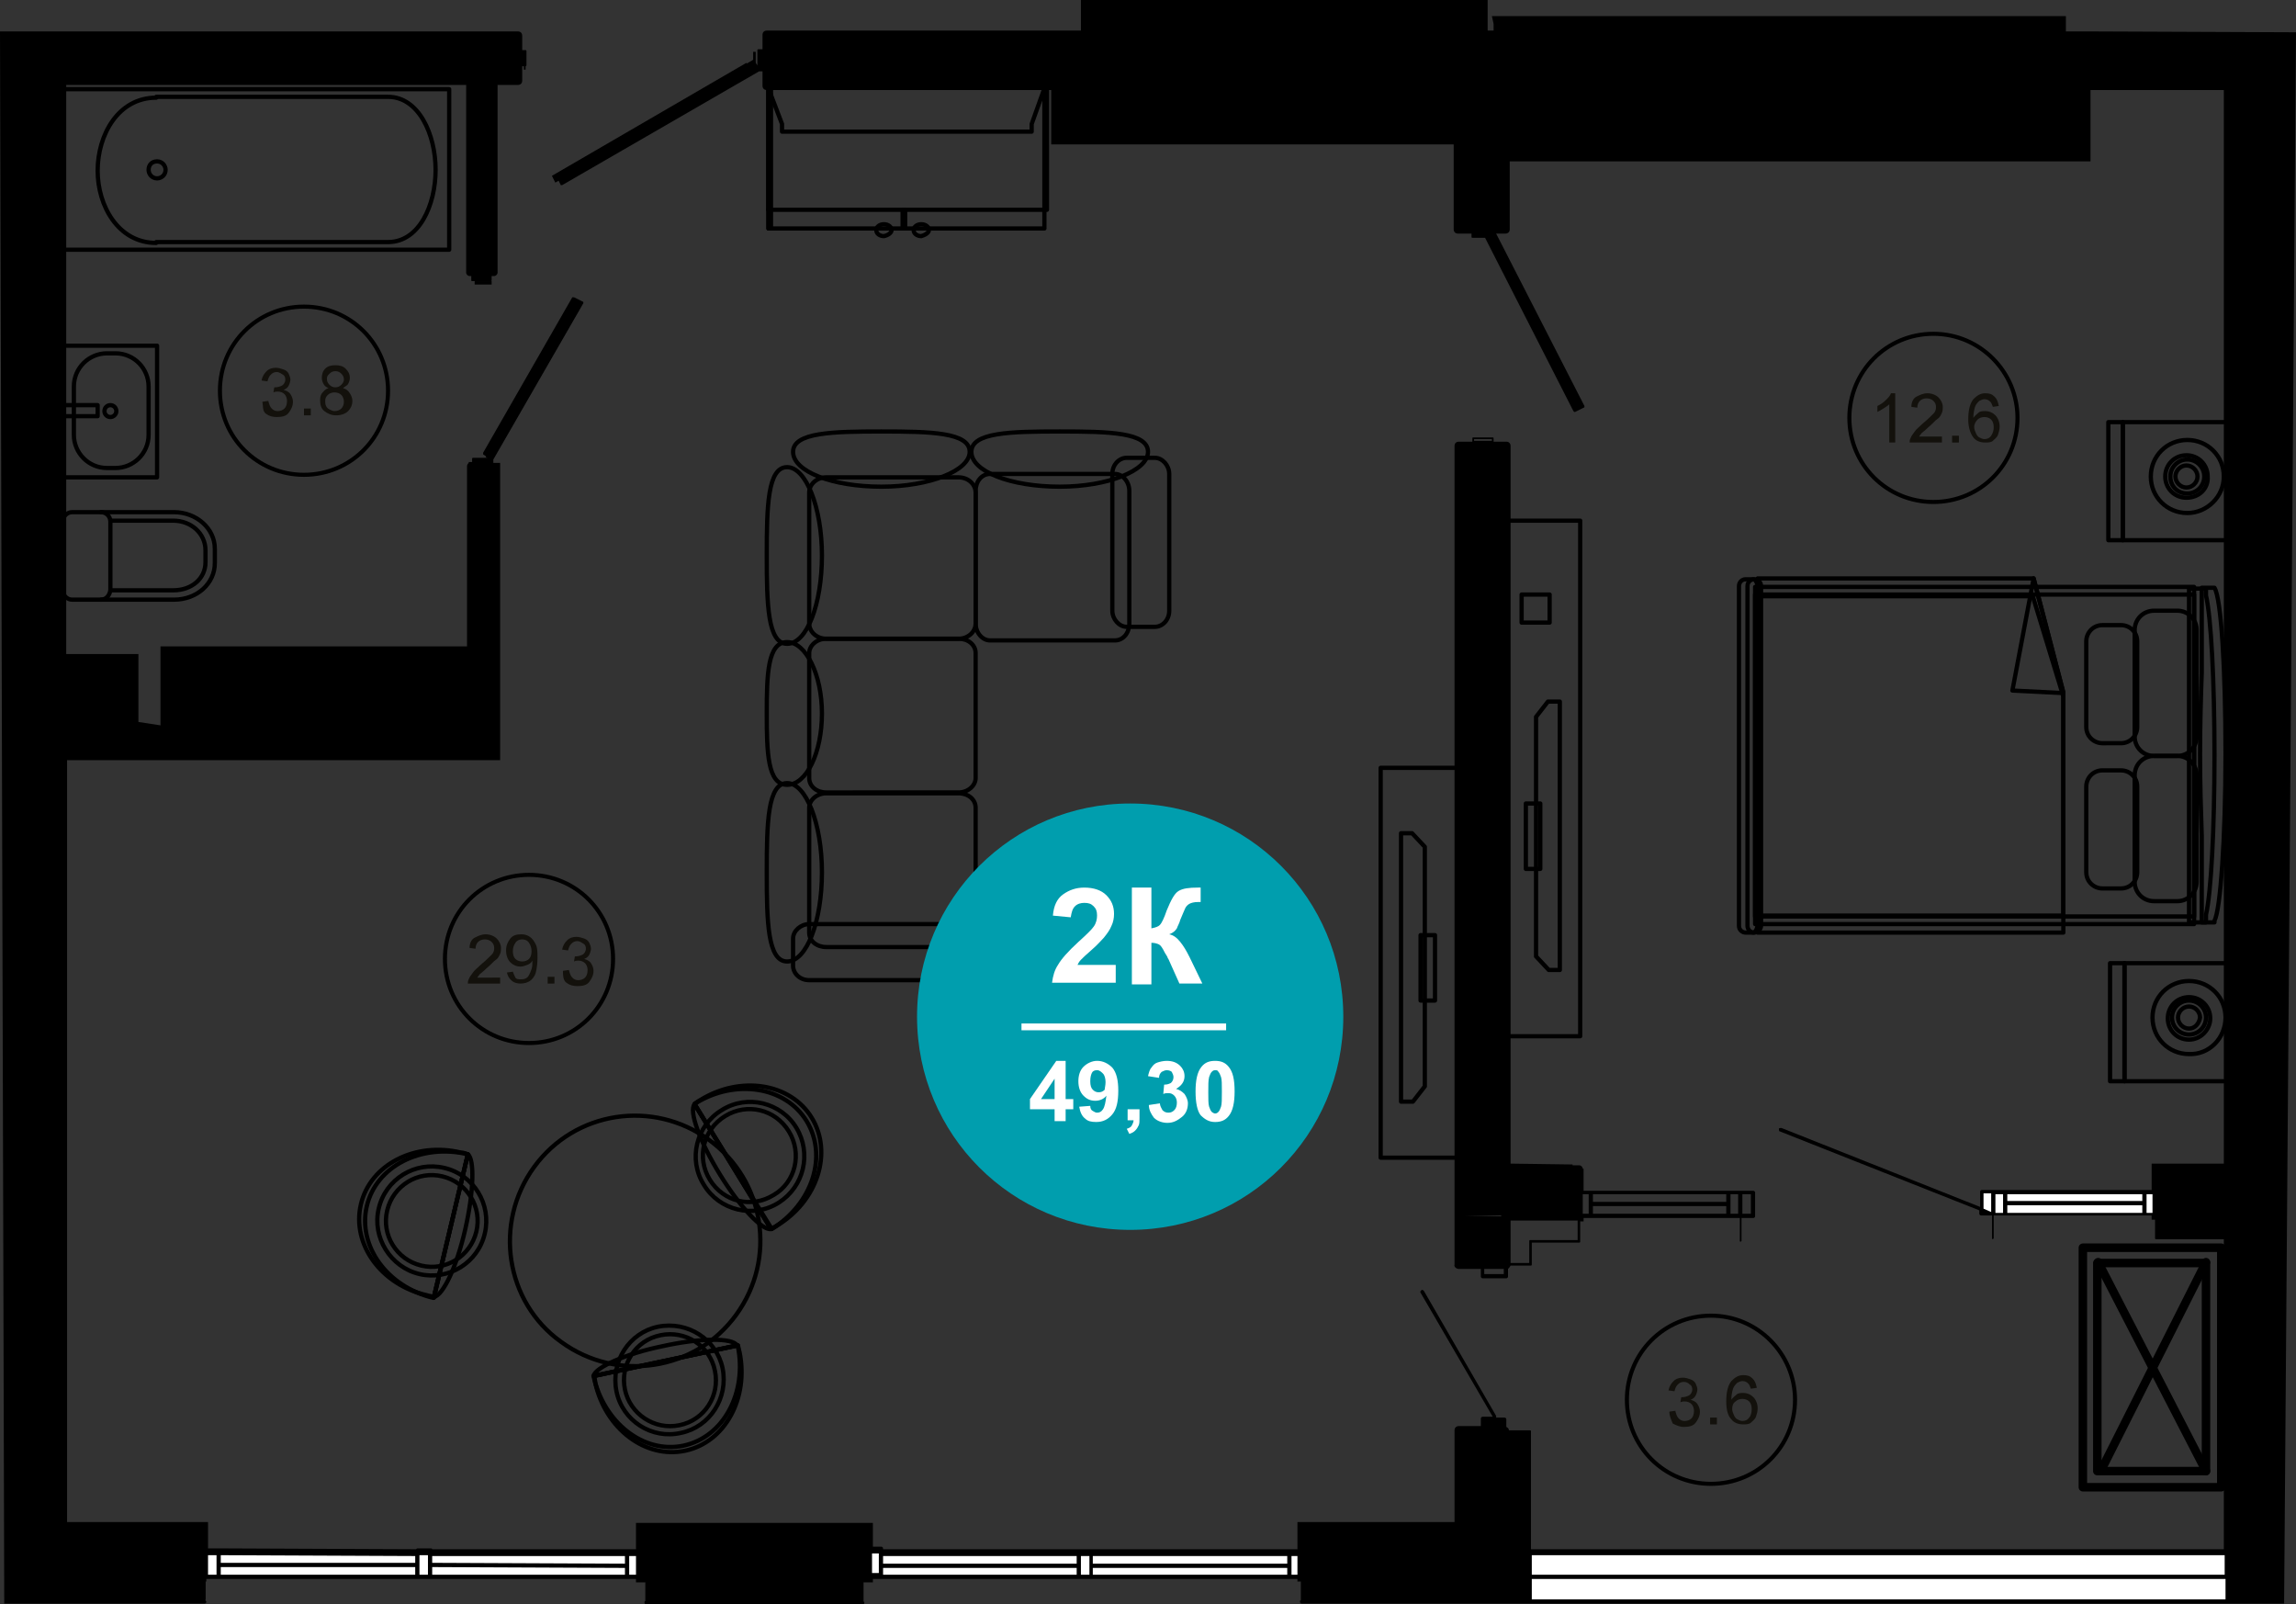 <?xml version="1.0" encoding="utf-8"?>
<!-- Generator: Adobe Illustrator 26.2.1, SVG Export Plug-In . SVG Version: 6.00 Build 0)  -->
<svg version="1.1" id="Слой_1" xmlns="http://www.w3.org/2000/svg" xmlns:xlink="http://www.w3.org/1999/xlink" x="0px" y="0px"
	 viewBox="0 0 270.4 188.9" style="enable-background:new 0 0 270.4 188.9;" xml:space="preserve">
<rect x="0" y="0" width="270.4" height="188.9" fill="#333333" stroke="none"/>
<style type="text/css">
	.st0{fill:#FFFFFF;}
	.st1{fill:none;stroke:#000000;stroke-width:0.5;stroke-linecap:round;stroke-linejoin:round;stroke-miterlimit:10;}
	.st2{fill:none;stroke:#000000;stroke-linecap:round;stroke-linejoin:round;stroke-miterlimit:10;}
	.st3{fill:none;stroke:#000000;stroke-width:0.48;stroke-linecap:round;stroke-linejoin:round;stroke-miterlimit:10;}
	.st4{enable-background:new    ;}
	.st5{fill:#13110C;}
	.st6{fill:#009EAE;}
</style>
<path d="M0.5,188.8h23.6c0.1,0,0.2-0.1,0.2-0.2s-0.1-0.1-0.1-0.2v-2.2h0.1v-0.3h1.3h23.6h1.5h23.2h1v0.4H76v2.2
	c-0.1,0-0.1,0.1-0.1,0.2s0.1,0.2,0.2,0.2h25.5c0.1,0,0.2-0.1,0.2-0.2s-0.1-0.1-0.1-0.2v-2.2h1.1v-0.4h24.3h0.8h0.6h23.4h0.7h0.2v0.3
	h0.4v2.2c-0.1,0-0.1,0.1-0.1,0.2s0.1,0.2,0.2,0.2h23.6h3.4H269l1.4-185l-23.9-0.1h-3.2V1.9h-67.6l0.2,0.9v0.8h-0.7V0h-47.9v3.6h-37
	c-0.3,0-0.5,0.2-0.5,0.5v1.7h-0.5c-0.1,0-0.1,0.1-0.1,0.1v1.8l-0.4-0.6c0-0.1-0.1-0.1-0.2,0L65.5,20.5c-0.1,0-0.1,0.1,0,0.2l0.5,1
	c0,0,0,0.1,0.1,0.1l0,0c0,0,0,0,0.1,0L89.4,8.4h0.4v1.7c0,0.3,0.2,0.5,0.5,0.5h33.5V17h47.4v10c0,0.3,0.2,0.5,0.5,0.5h1.6v0.4
	c0,0.1,0.1,0.1,0.1,0.1h1.5l10.4,20.4l0.1,0.1c0,0,0,0,0.1,0l1-0.5c0,0,0.1,0,0.1-0.1v-0.1l-10.4-20.3h1.1c0.3,0,0.5-0.2,0.5-0.5v-8
	h68.4v-8.4h15.7V137h-8.5v3.1h-0.9h-16.3h-1.4h-1.4c-0.1,0-0.2,0.1-0.2,0.2v1.8l-23.4-9.3c-0.1,0-0.3,0-0.3,0.1s0,0.3,0.1,0.3
	l23.5,9.3v0.4c0,0.1,0.1,0.2,0.2,0.2h1.3v2.7c0,0.1,0.1,0.1,0.1,0.1l0.1-0.1v-2.7h1.3h16.4h0.9v0.5h0.4v2.2c0,0.1,0.1,0.1,0.1,0.1h8
	v36.5h-81.6v-13.9c0-0.1-0.1-0.1-0.1-0.1s0,0-0.1,0c0,0,0,0-0.1,0h-2.3c0-0.2-0.1-0.3-0.3-0.4v-0.9c0-0.1-0.1-0.2-0.2-0.2h-1
	c0-0.1,0-0.1,0-0.2l-8.5-14.7c-0.1-0.1-0.2-0.2-0.3-0.1s-0.2,0.2-0.1,0.3l8.5,14.6h-1.2c-0.1,0-0.2,0.1-0.2,0.2v0.9h-2.6
	c-0.3,0-0.5,0.2-0.5,0.5v10.8h-18.5v3.2h-0.7h-0.2h-23.4h-1.1h-0.3H104v-0.1c0-0.1-0.1-0.2-0.2-0.2h-1v-2.8H74.9v3.1h-1h-23
	c0-0.1-0.1-0.1-0.2-0.1h-1.5c-0.1,0-0.1,0-0.2,0.1l-23-0.1l0,0h-0.1h-0.1h-1.3v-3.1H7.9V89.5h51v-35h-0.8v-0.4l10.6-18.4v-0.1
	c0,0,0-0.1-0.1-0.1l-1-0.5c-0.1,0-0.1,0-0.2,0L56.9,53.3c0,0.1,0,0.1,0,0.2l0.6,0.4h-1.8c-0.1,0-0.1,0.1-0.1,0.1v0.4h-0.4v0.1
	c-0.1,0.1-0.2,0.2-0.2,0.4v21.2H18.9v0.4v0.1v8.8L16.3,85v-8H7.8V10h47.1v22.1c0,0.2,0.2,0.4,0.4,0.4h0.2V33c0,0.1,0.1,0.1,0.1,0.1
	h2.2c0.1,0,0.1-0.1,0.1-0.1v-0.5h0.3c0.2,0,0.4-0.2,0.4-0.4V10H61c0.3,0,0.5-0.2,0.5-0.5V7.8h0.4C62,7.8,62,7.7,62,7.7V6
	c0-0.1-0.1-0.1-0.1-0.1h-0.4V4.2c0-0.3-0.2-0.5-0.5-0.5H0"/>
<path d="M171.8,149.4h2.6v0.9c0,0.1,0.1,0.2,0.2,0.2h2.8c0.1,0,0.2-0.1,0.2-0.2v-0.9c0.1-0.1,0.2-0.2,0.3-0.4h2.4
	c0.1,0,0.1-0.1,0.1-0.1v-2.6h5.6c0.1,0,0.1-0.1,0.1-0.1v-2.4h0.4v-0.4h0.9h16.2h1.3v2.7c0,0.1,0.1,0.1,0.1,0.1l0.1-0.1v-2.7h1.4
	c0.1,0,0.2-0.1,0.2-0.2v-2.8c0-0.1-0.1-0.2-0.2-0.2H205h-1.4h-16.2h-0.9v-2.6h-0.1c0-0.2-0.2-0.4-0.4-0.4h-0.8v-0.1l-7.3-0.1V52.5
	c0-0.3-0.2-0.5-0.5-0.5h-1.5v-0.4c0-0.1-0.1-0.1-0.1-0.1h-2.3c-0.1,0-0.1,0.1-0.1,0.1V52h-1.6c-0.3,0-0.5,0.2-0.5,0.5v96.4
	C171.2,149.1,171.5,149.4,171.8,149.4z M172.3,143.1h4.5v0.1L172.3,143.1L172.3,143.1z M174.8,150v-0.6h2.3v0.6H174.8z M185.8,146
	h-5.6c-0.1,0-0.1,0.1-0.1,0.1v2.6h-2.2v-5h7.9L185.8,146L185.8,146z M187.6,142h15.7v0.9h-15.7V142z M203.3,141.5h-15.7v-0.9h15.7
	V141.5z M206.2,142.9h-1v-2.3h1V142.9z M204.7,142.9h-0.9v-2.3h0.9V142.9z M187.1,140.6v2.3h-0.7v-2.3H187.1z M173.6,51.7h2.1v0.2
	h-2.1V51.7z"/>
<polygon points="57.9,54.3 57.2,53.8 67.6,35.7 68.4,36.1 "/>
<rect x="55.8" y="54.5" width="2" height="0.3"/>
<path d="M4.9,188.3l0.7-0.7l1.4-1.5h0.4c0.1,0,0.1,0,0.2,0h2l-2.2,2.2H4.9z"/>
<rect x="55.9" y="33.1" width="2" height="0.4"/>
<rect x="55.8" y="10.6" width="2.1" height="21.6"/>
<rect x="61.7" y="6.2" width="0.2" height="2"/>
<rect x="33.1" y="-16" transform="matrix(0.101 -0.995 0.995 0.101 22.591 39.311)" width="0" height="46.3"/>
<polygon points="4.8,10 6.9,10 6.9,10 4.8,10 4.8,10 2.1,10 2.1,10 "/>
<polygon points="24.1,188.3 7.4,188.3 9.6,186.1 24.2,186.1 24.2,188.3 "/>
<rect x="26" y="184.5" class="st0" width="22.9" height="0.9"/>
<polygon class="st0" points="48.9,184 26,184 26,183.1 48.9,183.2 "/>
<rect x="24.5" y="183.1" class="st0" width="1" height="2.3"/>
<rect x="49.4" y="183.1" class="st0" width="1" height="2.3"/>
<polygon class="st0" points="73.6,183.2 73.6,184.1 50.9,184 50.9,183.2 "/>
<polygon class="st0" points="50.9,184.5 73.6,184.6 73.6,185.4 50.9,185.4 "/>
<rect x="74.1" y="183.2" class="st0" width="0.8" height="2.2"/>
<rect x="104" y="184.6" class="st0" width="22.8" height="0.8"/>
<rect x="104" y="183.2" class="st0" width="22.8" height="0.9"/>
<rect x="102.7" y="182.9" class="st0" width="0.8" height="2.3"/>
<polygon points="101.4,188.4 76.2,188.4 76.2,186.2 101.5,186.2 101.5,188.4 "/>
<polygon class="st0" points="127.9,185.4 127.3,185.4 127.3,183.2 127.4,183.2 128.3,183.2 128.3,185.4 "/>
<rect x="128.7" y="183.2" class="st0" width="22.9" height="0.9"/>
<rect x="128.7" y="184.6" class="st0" width="22.9" height="0.8"/>
<polygon class="st0" points="152.1,185.4 152.1,183.2 152.8,183.2 152.8,185.4 152.6,185.4 "/>
<rect x="174.8" y="167.6" width="2.3" height="0.6"/>
<path d="M153.4,188.3v-2.2h18.2c0.1,0,0.1,0,0.2,0h5.6c0.3,0,0.5-0.2,0.5-0.5v-16.8h2.2v13.8c-0.1,0-0.1,0.1-0.1,0.2
	s0.1,0.1,0.1,0.2v2.4c-0.1,0-0.1,0.1-0.1,0.2s0.1,0.1,0.1,0.2v2.5h-3.3L153.4,188.3L153.4,188.3z"/>
<rect x="236.4" y="141.9" class="st0" width="15.9" height="0.9"/>
<polygon class="st0" points="234.5,142.7 233.6,142.3 233.6,140.5 234.5,140.5 "/>
<rect x="235" y="140.6" class="st0" width="0.9" height="2.2"/>
<rect x="236.4" y="140.6" class="st0" width="15.9" height="0.8"/>
<rect x="252.8" y="140.6" class="st0" width="0.7" height="2.2"/>
<polygon points="173.6,27.5 174.7,27.5 174.8,27.7 173.6,27.7 173.6,27.5 "/>
<rect x="180.4" y="185.9" class="st0" width="81.7" height="2.4"/>
<path d="M171.3,4c0,0.1,0,0.1,0,0.2v0.9l-0.2,5.3h-30.6l-10.8-0.1v-0.1c0-0.1,0.1-0.2,0.1-0.2V9.7V9.5l0,0V4.2
	c0-0.2-0.1-0.3-0.2-0.4h41.8L171.3,4z"/>
<rect x="88.7" y="6.1" width="0.3" height="2"/>
<polygon points="175,27.5 175.7,27.5 175.7,27.7 175.2,27.7 "/>
<path d="M175.8,28c0.1,0,0.1-0.1,0.1-0.1v-0.4h0.1l10.3,20.3l-0.8,0.4L175.2,28H175.8z"/>
<rect x="254.1" y="143.7" width="7.9" height="2.1"/>
<rect x="180.4" y="183.1" class="st0" width="81.6" height="2.3"/>
<polygon points="88.4,8.2 65.4,21.5 65,20.7 87.9,7.4 "/>
<g>
	<g>
		<path class="st1" d="M177,121.9V61.3h9.1V122H177V121.9z"/>
	</g>
	<g>
		<path class="st1" d="M179.2,73.3V70h3.3v3.3H179.2z"/>
	</g>
	<g>
		<path class="st1" d="M179.7,102.3v-7.7h1.7v7.7H179.7z"/>
	</g>
	<path class="st1" d="M182.4,114.2h1.3V82.6h-1.4l-1.4,1.8v28.2L182.4,114.2z"/>
</g>
<g>
	<g>
		<path class="st1" d="M171.7,90.4v45.9h-9.1V90.4H171.7z"/>
	</g>
	<g>
		<path class="st1" d="M169,110.1v7.7h-1.7v-7.7H169z"/>
	</g>
	<path class="st1" d="M166.3,98.1H165v31.6h1.4l1.4-1.8V99.7L166.3,98.1z"/>
</g>
<g>
	<g>
		<polygon class="st1" points="123,26.9 123,26.9 90.5,26.9 90.5,26.9 90.5,24.7 90.5,10.4 92.1,14.6 92.1,15.5 121.5,15.5 
			121.5,14.6 123,10.4 123,24.7 		"/>
		<g>
			<rect x="90.5" y="10.2" class="st1" width="32.6" height="14.5"/>
		</g>
	</g>
	<rect x="90.5" y="24.7" class="st1" width="0.3" height="2.2"/>
	<rect x="106.3" y="24.7" class="st1" width="0.3" height="2.2"/>
	<rect x="90.5" y="10.2" class="st1" width="0.3" height="14.5"/>
	<polyline class="st1" points="123,10.2 123.3,10.2 123.3,24.7 123,24.7 	"/>
	<path class="st1" d="M105,27.1c0-0.4-0.4-0.7-0.9-0.7s-0.9,0.3-0.9,0.7c0,0.4,0.4,0.7,0.9,0.7C104.6,27.7,105,27.4,105,27.1z"/>
	<path class="st1" d="M109.4,27.1c0-0.4-0.4-0.7-0.9-0.7s-0.9,0.3-0.9,0.7c0,0.4,0.4,0.7,0.9,0.7C108.9,27.7,109.4,27.4,109.4,27.1z
		"/>
</g>
<g>
	<g>
		<path class="st1" d="M112.9,111.5c1.1,0,2-0.8,2-1.7V95.1c0-1-0.9-1.7-2-1.7H97.3c-1.1,0-2,0.8-2,1.7v14.7c0,1,0.9,1.7,2,1.7
			H112.9z"/>
	</g>
	<g>
		<path class="st1" d="M112.9,93.3c1.1,0,2-0.8,2-1.7V76.9c0-1-0.9-1.7-2-1.7H97.3c-1.1,0-2,0.8-2,1.7v14.7c0,1,0.9,1.7,2,1.7H112.9
			z"/>
	</g>
	<g>
		<path class="st1" d="M112.9,75.2c1.1,0,2-0.8,2-1.8V58c0-1-0.9-1.8-2-1.8H97.3c-1.1,0-2,0.8-2,1.8v15.4c0,1,0.9,1.8,2,1.8
			L112.9,75.2L112.9,75.2z"/>
	</g>
	<g>
		<path class="st1" d="M111.4,115.4c1,0,1.9-0.7,1.9-1.7v-3.2c0-0.9-0.8-1.7-1.9-1.7H95.3c-1,0-1.9,0.8-1.9,1.7v3.2
			c0,0.9,0.8,1.7,1.9,1.7H111.4z"/>
	</g>
	<g>
		<path class="st1" d="M92.7,113.2c2.3,0,4.1-4.7,4.1-10.5s-1.9-10.5-4.1-10.5c-2.3,0-2.4,4.7-2.4,10.5S90.4,113.2,92.7,113.2z"/>
	</g>
	<g>
		<path class="st1" d="M92.7,92.4c2.3,0,4.1-3.8,4.1-8.4s-1.9-8.4-4.1-8.4c-2.3,0-2.4,3.8-2.4,8.4S90.4,92.4,92.7,92.4z"/>
	</g>
	<g>
		<path class="st1" d="M92.7,75.8c2.3,0,4.1-4.6,4.1-10.4c0-5.7-1.9-10.4-4.1-10.4c-2.3,0-2.4,4.6-2.4,10.4
			C90.3,71.1,90.4,75.8,92.7,75.8z"/>
	</g>
	<g>
		<path class="st1" d="M114.9,73.4c0,1.1,0.8,2,1.7,2h14.7c1,0,1.7-0.9,1.7-2V57.8c0-1.1-0.8-2-1.7-2h-14.7c-1,0-1.7,0.9-1.7,2V73.4
			z"/>
	</g>
	<g>
		<path class="st1" d="M131,71.9c0,1,0.8,1.9,1.7,1.9h3.3c0.9,0,1.7-0.8,1.7-1.9V55.8c0-1-0.8-1.9-1.7-1.9h-3.3
			c-0.9,0-1.7,0.8-1.7,1.9V71.9z"/>
	</g>
	<g>
		<path class="st1" d="M114.4,53.2c0,2.3,4.6,4.1,10.4,4.1c5.7,0,10.4-1.9,10.4-4.1c0-2.3-4.6-2.4-10.4-2.4
			C119,50.8,114.4,50.9,114.4,53.2z"/>
	</g>
	<g>
		<path class="st1" d="M93.4,53.2c0,2.3,4.6,4.1,10.4,4.1c5.7,0,10.4-1.9,10.4-4.1c0-2.3-4.6-2.4-10.4-2.4
			C98.1,50.8,93.4,50.9,93.4,53.2z"/>
	</g>
</g>
<g>
	<g>
		<path class="st1" d="M52.9,29.4V10.5H7.4v18.9H52.9z"/>
	</g>
	<g>
		<path class="st1" d="M18.4,28.5h27.3c3.7,0,5.6-4.4,5.6-8.5c0-4.2-2-8.6-5.6-8.6H18.4"/>
	</g>
	<g>
		<path class="st1" d="M18.4,11.5c-4.5,0-6.9,4.4-6.9,8.6c0,4.1,2.4,8.5,6.9,8.5"/>
	</g>
	<g>
		<path class="st1" d="M18.5,19c0.6,0,1,0.5,1,1c0,0.6-0.5,1-1,1c-0.6,0-1-0.5-1-1C17.5,19.4,17.9,19,18.5,19z"/>
	</g>
</g>
<g>
	<g>
		<path class="st1" d="M11.9,70.6h8.6c2.7,0,4.8-1.9,4.8-4.3v-1.7c0-2.4-2.2-4.3-4.8-4.3h-8.6"/>
	</g>
	<g>
		<path class="st1" d="M11.9,70.6H8.5c-0.6,0-1.1-0.5-1.1-1.1v-8.1c0-0.6,0.5-1.1,1.1-1.1h3.4c0.6,0,1.1,0.5,1.1,1.1v8.1
			C12.9,70.1,12.5,70.6,11.9,70.6z"/>
	</g>
	<g>
		<path class="st1" d="M13,69.5h7.4c2.2,0,3.8-1.4,3.8-3.3v-1.4c0-2-1.7-3.5-3.8-3.5H13"/>
	</g>
</g>
<g>
	<rect x="7.4" y="40.7" class="st1" width="11.1" height="15.5"/>
	<path class="st1" d="M17.5,51.2v-5.7c0-2.1-1.7-3.9-3.9-3.9h-1c-2.1,0-3.9,1.7-3.9,3.9v5.7c0,2.1,1.7,3.9,3.9,3.9h1
		C15.7,55.1,17.5,53.4,17.5,51.2z"/>
	<ellipse class="st1" cx="13" cy="48.4" rx="0.7" ry="0.7"/>
	<rect x="7.4" y="47.7" class="st1" width="4.1" height="1.3"/>
</g>
<g>
	<path class="st1" d="M260.8,108.6v-0.2c0.7-1.3,1.3-9.6,1.3-19.6s-0.5-18.3-1.3-19.6l0,0h-1.5v10c-0.1,2.8-0.2,6.1-0.2,9.6
		s0.1,6.7,0.2,9.6v10.2H260.8z"/>
	<path class="st1" d="M259.8,107.7c0.6-2.6,1-10,1-18.8s-0.4-16.2-1-18.8v-0.8h-2v39.3h2V107.7z"/>
	<rect x="206.7" y="69.1" class="st1" width="51.7" height="39.7"/>
	<rect x="206.7" y="70" class="st1" width="51.7" height="37.9"/>
	<path class="st1" d="M206.5,109.8c0.3,0,0.6-0.8,0.6-1.7V69.9c0-1-0.3-1.7-0.6-1.7h-0.9l0,0l0,0c-0.5,0-0.8,0.4-0.8,0.8v40
		c0,0.5,0.4,0.8,0.8,0.8l0,0l0,0L206.5,109.8L206.5,109.8z"/>
	<path class="st1" d="M206.6,109.8c-0.5,0-0.8-0.4-0.8-0.8V69c0-0.5,0.4-0.8,0.8-0.8l0,0c0.5,0,0.8,0.4,0.8,0.8v40
		C207.4,109.4,207,109.8,206.6,109.8L206.6,109.8z"/>
	<g>
		<path class="st1" d="M253.7,89c-1.3,0-2.3-1-2.3-2.3V74.2c0-1.3,1-2.3,2.3-2.3h2.7c1.3,0,2.3,1,2.3,2.3v12.5c0,1.3-1,2.3-2.3,2.3
			H253.7z"/>
	</g>
	<g>
		<path class="st1" d="M247.6,87.5c-1,0-1.9-0.8-1.9-1.9V75.5c0-1,0.8-1.9,1.9-1.9h2.2c1,0,1.9,0.8,1.9,1.9v10.1
			c0,1-0.8,1.9-1.9,1.9H247.6z"/>
	</g>
	<g>
		<path class="st1" d="M253.7,106.1c-1.3,0-2.3-1-2.3-2.3V91.3c0-1.3,1-2.3,2.3-2.3h2.7c1.3,0,2.3,1,2.3,2.3v12.5
			c0,1.3-1,2.3-2.3,2.3H253.7z"/>
	</g>
	<g>
		<path class="st1" d="M247.6,104.6c-1,0-1.9-0.8-1.9-1.9V92.6c0-1,0.8-1.9,1.9-1.9h2.2c1,0,1.9,0.8,1.9,1.9v10.1
			c0,1-0.8,1.9-1.9,1.9H247.6z"/>
	</g>
	<polygon class="st1" points="207,109.8 207,68.1 239.5,68.1 243,81.5 243,109.8 	"/>
	<polygon class="st1" points="207,107.8 207,70.2 239.4,70.2 243,82 243,107.8 	"/>
	<polygon class="st1" points="239.5,68.1 239.5,68.1 243,81.6 237,81.3 	"/>
</g>
<g>
	<rect x="250" y="49.7" class="st1" width="12.4" height="13.9"/>
	<rect x="248.3" y="49.7" class="st1" width="1.7" height="13.9"/>
	<g>
		<path class="st1" d="M257.5,58.6c-1.4,0-2.5-1.1-2.5-2.5s1.1-2.5,2.5-2.5s2.5,1.1,2.5,2.5C260.1,57.5,259,58.6,257.5,58.6z"/>
		<path class="st1" d="M261.9,56.1c0-2.4-1.9-4.3-4.3-4.3c-2.4,0-4.3,1.9-4.3,4.3s1.9,4.3,4.3,4.3C259.9,60.4,261.9,58.5,261.9,56.1
			z M255.6,56.1c0-1.1,0.9-2,2-2s2,0.9,2,2s-0.9,2-2,2C256.4,58.1,255.6,57.2,255.6,56.1z"/>
		<path class="st1" d="M257.5,57.4c-0.7,0-1.3-0.6-1.3-1.3c0-0.7,0.6-1.3,1.3-1.3c0.7,0,1.3,0.6,1.3,1.3
			C258.8,56.8,258.2,57.4,257.5,57.4z"/>
	</g>
</g>
<g>
	<rect x="250.2" y="113.4" class="st1" width="12.4" height="13.9"/>
	<rect x="248.5" y="113.4" class="st1" width="1.7" height="13.9"/>
	<g>
		<path class="st1" d="M257.8,122.4c-1.4,0-2.5-1.1-2.5-2.5s1.1-2.5,2.5-2.5s2.5,1.1,2.5,2.5C260.3,121.2,259.2,122.4,257.8,122.4z"
			/>
		<path class="st1" d="M262.1,119.8c0-2.4-1.9-4.3-4.3-4.3c-2.4,0-4.3,1.9-4.3,4.3s1.9,4.3,4.3,4.3
			C260.2,124.2,262.1,122.2,262.1,119.8z M255.8,119.8c0-1.1,0.9-2,2-2s2,0.9,2,2s-0.9,2-2,2S255.8,120.9,255.8,119.8z"/>
		<path class="st1" d="M257.8,121.1c-0.7,0-1.3-0.6-1.3-1.3c0-0.7,0.6-1.3,1.3-1.3c0.7,0,1.3,0.6,1.3,1.3
			C259,120.5,258.5,121.1,257.8,121.1z"/>
	</g>
</g>
<g>
	<g>
		<path class="st1" d="M54.8,144.7c1-4.4,1.1-8.2,0.3-8.8l-4,16.8C52.2,152.5,53.8,149.1,54.8,144.7z"/>
		<path class="st1" d="M42.5,141.8c-1.1,4.7,2.4,9.5,7.8,10.7c0.3,0.1,0.5,0.1,0.8,0.2l4-16.8c-0.3-0.1-0.5-0.2-0.8-0.2
			C48.9,134.4,43.6,137.1,42.5,141.8z"/>
		<path class="st1" d="M55.1,135.9L55.1,135.9c-5.5-1.3-10.8,1.4-11.9,6.1s2.4,9.5,7.8,10.8h0.1L55.1,135.9z"/>
		<path class="st1" d="M52.3,137.5c3.5,0.8,5.6,4.3,4.8,7.7c-0.8,3.5-4.3,5.6-7.7,4.8c-3.4-0.8-5.6-4.3-4.8-7.7
			C45.4,138.8,48.9,136.7,52.3,137.5z"/>
		<path class="st1" d="M52.1,138.5c2.9,0.7,4.7,3.6,4,6.5s-3.6,4.7-6.5,4s-4.7-3.6-4-6.5C46.3,139.6,49.2,137.8,52.1,138.5z"/>
	</g>
	<g>
		<path class="st1" d="M84.8,138.3c2.4,3.9,5,6.6,6,6.4l-9-14.7C81.1,130.8,82.4,134.4,84.8,138.3z"/>
		<path class="st1" d="M95.6,131.6c-2.5-4.1-8.4-5-13.1-2.1c-0.2,0.1-0.5,0.3-0.7,0.5l9,14.7c0.2-0.1,0.5-0.3,0.7-0.4
			C96.3,141.4,98.1,135.7,95.6,131.6z"/>
		<path class="st1" d="M90.9,144.7L90.9,144.7c4.8-3,6.6-8.6,4.1-12.7s-8.4-5-13.1-2.1c0,0-0.1,0-0.1,0.1L90.9,144.7z"/>
		<path class="st1" d="M91.7,141.6c-3,1.9-7,0.9-8.8-2.1c-1.9-3-0.9-7,2.1-8.8c3-1.9,7-0.9,8.8,2.1
			C95.6,135.8,94.7,139.7,91.7,141.6z"/>
		<path class="st1" d="M91.1,140.7c-2.6,1.6-5.9,0.8-7.5-1.8c-1.6-2.6-0.8-5.9,1.8-7.5s5.9-0.8,7.5,1.8S93.7,139.2,91.1,140.7z"/>
	</g>
	<g>
		<path class="st1" d="M78,158.5c-4.4,0.9-7.9,2.5-8.1,3.5l16.9-3.6C86.3,157.5,82.5,157.5,78,158.5z"/>
		<path class="st1" d="M80.7,170.8c4.7-1,7.5-6.2,6.4-11.6c-0.1-0.3-0.1-0.5-0.2-0.8L70,162c0,0.3,0.1,0.5,0.1,0.8
			C71.3,168.2,76,171.8,80.7,170.8z"/>
		<path class="st1" d="M69.9,162L69.9,162c1.2,5.5,5.9,9.2,10.6,8.2c4.7-1,7.5-6.2,6.4-11.7v-0.1L69.9,162z"/>
		<path class="st1" d="M72.6,163.8c-0.7-3.5,1.5-6.9,4.9-7.6c3.5-0.7,6.9,1.5,7.6,4.9c0.7,3.5-1.5,6.9-4.9,7.6
			C76.8,169.5,73.3,167.3,72.6,163.8z"/>
		<path class="st1" d="M73.6,163.6c-0.6-2.9,1.2-5.8,4.2-6.4c2.9-0.6,5.8,1.2,6.4,4.2c0.6,2.9-1.2,5.8-4.2,6.4
			C77.1,168.4,74.2,166.5,73.6,163.6z"/>
	</g>
	<g>
		<path class="st1" d="M62.9,137.4c4.8-6.6,14-8,20.6-3.2s8,14,3.2,20.6s-14,8-20.6,3.2C59.5,153.3,58.1,144,62.9,137.4z"/>
	</g>
</g>
<g>
	<rect x="245.3" y="146.9" class="st2" width="16.3" height="28.2"/>
	<rect x="247" y="148.7" class="st2" width="12.8" height="24.5"/>
	<line class="st2" x1="247.1" y1="148.6" x2="259.8" y2="173.2"/>
	<line class="st2" x1="259.8" y1="148.6" x2="247.6" y2="172.8"/>
</g>
<path class="st3" d="M62.3,103c-5.5,0-9.9,4.4-9.9,9.9s4.4,9.9,9.9,9.9s9.9-4.4,9.9-9.9S67.8,103,62.3,103"/>
<g class="st4">
	<path class="st5" d="M58.9,115.1v0.7h-3.8c0-0.2,0-0.3,0.1-0.5c0.1-0.3,0.3-0.5,0.5-0.8s0.5-0.5,0.9-0.9c0.6-0.5,1-0.9,1.3-1.2
		s0.3-0.6,0.3-0.8c0-0.3-0.1-0.5-0.3-0.7s-0.5-0.3-0.8-0.3s-0.6,0.1-0.8,0.3s-0.3,0.5-0.3,0.8l-0.7-0.1c0-0.5,0.2-1,0.6-1.2
		s0.8-0.4,1.3-0.4s1,0.2,1.3,0.5s0.5,0.7,0.5,1.1c0,0.2,0,0.5-0.1,0.7s-0.2,0.5-0.5,0.7s-0.6,0.6-1.1,1c-0.4,0.4-0.7,0.6-0.8,0.7
		s-0.2,0.3-0.3,0.4L58.9,115.1L58.9,115.1z"/>
	<path class="st5" d="M59.7,114.5l0.7-0.1c0.1,0.3,0.2,0.5,0.3,0.7s0.4,0.2,0.6,0.2c0.2,0,0.4,0,0.6-0.1s0.3-0.2,0.4-0.4
		s0.2-0.4,0.3-0.7s0.1-0.6,0.1-0.9v-0.1c-0.1,0.2-0.3,0.4-0.6,0.5s-0.5,0.2-0.8,0.2c-0.5,0-0.9-0.2-1.2-0.5s-0.5-0.8-0.5-1.4
		s0.2-1,0.5-1.4s0.8-0.5,1.3-0.5c0.4,0,0.7,0.1,1,0.3s0.5,0.5,0.7,0.9s0.2,0.9,0.2,1.6s-0.1,1.3-0.2,1.7s-0.4,0.8-0.7,1
		s-0.7,0.3-1.1,0.3c-0.4,0-0.8-0.1-1.1-0.4S59.8,114.9,59.7,114.5z M62.6,112c0-0.4-0.1-0.7-0.3-1s-0.5-0.4-0.8-0.4
		s-0.6,0.1-0.8,0.4s-0.3,0.6-0.3,1s0.1,0.7,0.3,0.9s0.5,0.3,0.8,0.3s0.6-0.1,0.8-0.3S62.6,112.4,62.6,112z"/>
	<path class="st5" d="M64.5,115.8V115h0.8v0.8H64.5z"/>
	<path class="st5" d="M66.3,114.3l0.7-0.1c0.1,0.4,0.2,0.7,0.4,0.9s0.4,0.3,0.7,0.3s0.6-0.1,0.8-0.3s0.3-0.5,0.3-0.9
		c0-0.3-0.1-0.6-0.3-0.8s-0.5-0.3-0.8-0.3c-0.1,0-0.3,0-0.5,0.1l0.1-0.6h0.1c0.3,0,0.6-0.1,0.8-0.2s0.4-0.4,0.4-0.7
		c0-0.3-0.1-0.5-0.3-0.6s-0.4-0.3-0.7-0.3s-0.5,0.1-0.7,0.3s-0.3,0.4-0.4,0.8l-0.7-0.1c0.1-0.5,0.3-0.8,0.6-1.1s0.7-0.4,1.1-0.4
		c0.3,0,0.6,0.1,0.9,0.2s0.5,0.3,0.6,0.5s0.2,0.5,0.2,0.7s-0.1,0.5-0.2,0.7s-0.3,0.4-0.6,0.5c0.3,0.1,0.6,0.2,0.8,0.5
		s0.3,0.6,0.3,0.9c0,0.5-0.2,0.9-0.5,1.3s-0.8,0.5-1.4,0.5c-0.5,0-0.9-0.1-1.3-0.4S66.3,114.8,66.3,114.3z"/>
</g>
<path class="st3" d="M35.8,36.1c-5.5,0-9.9,4.4-9.9,9.9s4.4,9.9,9.9,9.9s9.9-4.4,9.9-9.9S41.3,36.1,35.8,36.1"/>
<g class="st4">
	<path class="st5" d="M30.9,47.3l0.7-0.1c0.1,0.4,0.2,0.7,0.4,0.9c0.2,0.2,0.4,0.3,0.7,0.3s0.6-0.1,0.8-0.3s0.3-0.5,0.3-0.9
		c0-0.3-0.1-0.6-0.3-0.8s-0.5-0.3-0.8-0.3c-0.1,0-0.3,0-0.5,0.1l0.1-0.6h0.1c0.3,0,0.6-0.1,0.8-0.2s0.4-0.4,0.4-0.7
		c0-0.3-0.1-0.5-0.3-0.6s-0.4-0.3-0.7-0.3s-0.5,0.1-0.7,0.3c-0.2,0.2-0.3,0.4-0.4,0.8l-0.7-0.1c0.1-0.5,0.3-0.8,0.6-1.1
		s0.7-0.4,1.1-0.4c0.3,0,0.6,0.1,0.9,0.2s0.5,0.3,0.6,0.5s0.2,0.5,0.2,0.7s-0.1,0.5-0.2,0.7s-0.3,0.4-0.6,0.5
		c0.3,0.1,0.6,0.2,0.8,0.5s0.3,0.6,0.3,0.9c0,0.5-0.2,0.9-0.5,1.3s-0.8,0.5-1.4,0.5c-0.5,0-0.9-0.1-1.3-0.4S31,47.8,30.9,47.3z"/>
	<path class="st5" d="M35.8,48.9v-0.8h0.8v0.8H35.8z"/>
	<path class="st5" d="M38.7,45.7c-0.3-0.1-0.5-0.3-0.6-0.5s-0.2-0.4-0.2-0.7c0-0.4,0.1-0.8,0.4-1.1S39,43,39.5,43s0.9,0.1,1.2,0.4
		s0.5,0.6,0.5,1.1c0,0.3-0.1,0.5-0.2,0.7s-0.4,0.3-0.6,0.5c0.4,0.1,0.6,0.3,0.8,0.6s0.3,0.6,0.3,0.9c0,0.5-0.2,0.9-0.5,1.2
		s-0.8,0.5-1.4,0.5s-1-0.2-1.4-0.5s-0.5-0.8-0.5-1.3c0-0.4,0.1-0.7,0.3-0.9S38.3,45.8,38.7,45.7z M38.3,47.2c0,0.2,0,0.4,0.1,0.6
		s0.2,0.3,0.4,0.4s0.4,0.2,0.6,0.2c0.3,0,0.6-0.1,0.8-0.3s0.3-0.5,0.3-0.8s-0.1-0.6-0.3-0.8s-0.5-0.3-0.8-0.3s-0.6,0.1-0.8,0.3
		S38.3,46.9,38.3,47.2z M38.5,44.6c0,0.3,0.1,0.5,0.3,0.7s0.4,0.3,0.7,0.3s0.5-0.1,0.7-0.3s0.3-0.4,0.3-0.6c0-0.3-0.1-0.5-0.3-0.7
		s-0.4-0.3-0.7-0.3S39,43.8,38.8,44S38.5,44.3,38.5,44.6z"/>
</g>
<path class="st3" d="M227.7,39.3c-5.5,0-9.9,4.4-9.9,9.9s4.4,9.9,9.9,9.9s9.9-4.4,9.9-9.9C237.6,43.8,233.2,39.3,227.7,39.3"/>
<g class="st4">
	<path class="st5" d="M223.2,52.1h-0.7v-4.5c-0.2,0.2-0.4,0.3-0.7,0.5s-0.5,0.3-0.7,0.4v-0.7c0.4-0.2,0.7-0.4,1-0.7s0.5-0.5,0.6-0.8
		h0.5L223.2,52.1L223.2,52.1z"/>
	<path class="st5" d="M228.7,51.4v0.7h-3.8c0-0.2,0-0.3,0.1-0.5c0.1-0.3,0.3-0.5,0.5-0.8s0.5-0.5,0.9-0.9c0.6-0.5,1-0.9,1.3-1.2
		s0.3-0.6,0.3-0.8c0-0.3-0.1-0.5-0.3-0.7s-0.5-0.3-0.8-0.3s-0.6,0.1-0.8,0.3s-0.3,0.5-0.3,0.8l-0.7-0.1c0-0.5,0.2-1,0.6-1.2
		s0.8-0.4,1.3-0.4s1,0.2,1.3,0.5s0.5,0.7,0.5,1.1c0,0.2,0,0.5-0.1,0.7s-0.2,0.5-0.5,0.7s-0.6,0.6-1.1,1c-0.4,0.4-0.7,0.6-0.8,0.7
		s-0.2,0.3-0.3,0.4L228.7,51.4L228.7,51.4z"/>
	<path class="st5" d="M229.9,52.1v-0.8h0.8v0.8H229.9z"/>
	<path class="st5" d="M235.4,47.8l-0.7,0.1c-0.1-0.3-0.2-0.5-0.3-0.6c-0.2-0.2-0.4-0.3-0.7-0.3c-0.2,0-0.4,0.1-0.6,0.2
		c-0.2,0.2-0.4,0.4-0.5,0.7s-0.2,0.8-0.2,1.3c0.2-0.3,0.4-0.4,0.6-0.6s0.5-0.2,0.8-0.2c0.5,0,0.9,0.2,1.2,0.5s0.5,0.8,0.5,1.3
		c0,0.4-0.1,0.7-0.2,1s-0.4,0.5-0.6,0.7s-0.6,0.2-0.9,0.2c-0.6,0-1.1-0.2-1.4-0.6s-0.6-1.1-0.6-2.1c0-1.1,0.2-1.9,0.6-2.4
		c0.4-0.4,0.8-0.7,1.4-0.7c0.5,0,0.8,0.1,1.1,0.4S235.3,47.3,235.4,47.8z M232.5,50.3c0,0.2,0.1,0.5,0.2,0.7s0.2,0.4,0.4,0.5
		s0.4,0.2,0.6,0.2c0.3,0,0.6-0.1,0.8-0.4s0.3-0.6,0.3-1s-0.1-0.7-0.3-0.9s-0.5-0.3-0.8-0.3s-0.6,0.1-0.8,0.3S232.5,49.9,232.5,50.3z
		"/>
</g>
<path class="st3" d="M201.5,154.9c-5.5,0-9.9,4.4-9.9,9.9s4.4,9.9,9.9,9.9s9.9-4.4,9.9-9.9C211.4,159.4,207,154.9,201.5,154.9"/>
<g class="st4">
	<path class="st5" d="M196.6,166.2l0.7-0.1c0.1,0.4,0.2,0.7,0.4,0.9s0.4,0.3,0.7,0.3s0.6-0.1,0.8-0.3c0.2-0.2,0.3-0.5,0.3-0.9
		c0-0.3-0.1-0.6-0.3-0.8c-0.2-0.2-0.5-0.3-0.8-0.3c-0.1,0-0.3,0-0.5,0.1l0.1-0.6h0.1c0.3,0,0.6-0.1,0.8-0.2s0.4-0.4,0.4-0.7
		c0-0.3-0.1-0.5-0.3-0.6c-0.2-0.2-0.4-0.3-0.7-0.3s-0.5,0.1-0.7,0.3s-0.3,0.4-0.4,0.8l-0.7-0.1c0.1-0.5,0.3-0.8,0.6-1.1
		c0.3-0.3,0.7-0.4,1.1-0.4c0.3,0,0.6,0.1,0.9,0.2c0.3,0.1,0.5,0.3,0.6,0.5s0.2,0.5,0.2,0.7s-0.1,0.5-0.2,0.7s-0.3,0.4-0.6,0.5
		c0.3,0.1,0.6,0.2,0.8,0.5s0.3,0.6,0.3,0.9c0,0.5-0.2,0.9-0.5,1.3s-0.8,0.5-1.4,0.5c-0.5,0-0.9-0.2-1.3-0.4
		C196.8,167.1,196.6,166.7,196.6,166.2z"/>
	<path class="st5" d="M201.4,167.7v-0.8h0.8v0.8H201.4z"/>
	<path class="st5" d="M206.9,163.4l-0.7,0.1c-0.1-0.3-0.2-0.5-0.3-0.6c-0.2-0.2-0.4-0.3-0.7-0.3c-0.2,0-0.4,0.1-0.6,0.2
		c-0.2,0.2-0.4,0.4-0.5,0.7c-0.1,0.3-0.2,0.8-0.2,1.3c0.2-0.3,0.4-0.4,0.6-0.6s0.5-0.2,0.8-0.2c0.5,0,0.9,0.2,1.2,0.5
		s0.5,0.8,0.5,1.3c0,0.4-0.1,0.7-0.2,1s-0.4,0.5-0.6,0.7s-0.6,0.2-0.9,0.2c-0.6,0-1.1-0.2-1.4-0.6c-0.4-0.4-0.6-1.1-0.6-2.1
		c0-1.1,0.2-1.9,0.6-2.4c0.4-0.4,0.8-0.7,1.4-0.7c0.5,0,0.8,0.1,1.1,0.4C206.7,162.6,206.8,162.9,206.9,163.4z M204,165.9
		c0,0.2,0.1,0.5,0.2,0.7c0.1,0.2,0.2,0.4,0.4,0.5s0.4,0.2,0.6,0.2c0.3,0,0.6-0.1,0.8-0.4c0.2-0.2,0.3-0.6,0.3-1s-0.1-0.7-0.3-0.9
		c-0.2-0.2-0.5-0.3-0.8-0.3s-0.6,0.1-0.8,0.3C204.1,165.2,204,165.5,204,165.9z"/>
</g>
<g>
	<path class="st6" d="M133.1,144.8c13.9,0,25.1-11.2,25.1-25.1S147,94.6,133.1,94.6S108,105.8,108,119.7S119.2,144.8,133.1,144.8z"
		/>
	<path class="st0" d="M120.3,120.5h24.1v0.8h-24.1V120.5z"/>
	<g class="st4">
		<path class="st0" d="M131.4,113.7v2h-7.5c0.1-0.8,0.3-1.5,0.7-2.1c0.4-0.7,1.2-1.6,2.4-2.7c1-0.9,1.6-1.5,1.8-1.8
			c0.3-0.4,0.4-0.9,0.4-1.3c0-0.5-0.1-0.8-0.4-1.1s-0.6-0.4-1.1-0.4c-0.4,0-0.8,0.1-1.1,0.4s-0.4,0.7-0.5,1.3l-2.1-0.2
			c0.1-1.2,0.5-2,1.2-2.5s1.5-0.8,2.5-0.8c1.1,0,2,0.3,2.6,0.9s0.9,1.3,0.9,2.2c0,0.5-0.1,1-0.3,1.4c-0.2,0.5-0.5,0.9-0.9,1.4
			c-0.3,0.3-0.7,0.8-1.4,1.4c-0.7,0.6-1.1,1-1.3,1.2s-0.3,0.4-0.4,0.6h4.5V113.7z"/>
		<path class="st0" d="M133.3,104.5h2.3v4.8c0.5-0.1,0.8-0.2,1-0.4c0.2-0.2,0.5-0.8,0.8-1.7c0.5-1.2,0.9-2,1.4-2.3s1.2-0.4,2.3-0.4
			c0.1,0,0.2,0,0.3,0v1.7h-0.3c-0.5,0-0.8,0.1-1,0.2s-0.4,0.3-0.5,0.5s-0.3,0.7-0.6,1.4c-0.1,0.4-0.3,0.7-0.4,1
			c-0.2,0.3-0.4,0.5-0.9,0.7c0.5,0.1,0.9,0.4,1.3,0.9s0.7,1,1.1,1.8l1.5,3.1h-2.7l-1.3-2.9c0,0-0.1-0.1-0.1-0.2c0,0-0.1-0.2-0.3-0.5
			c-0.3-0.6-0.5-0.9-0.7-1s-0.5-0.2-0.9-0.2v4.9h-2.3L133.3,104.5L133.3,104.5z"/>
	</g>
	<g id="MTEXT_00000029750722203070171360000000920440904861144471_">
		<g>
			<g class="st4">
				<path class="st0" d="M124.2,132v-1.4h-2.9v-1.2l3.1-4.5h1.1v4.5h0.9v1.2h-0.9v1.4H124.2z M124.2,129.4V127l-1.6,2.4H124.2z"/>
				<path class="st0" d="M127.1,130.3l1.3-0.1c0,0.3,0.1,0.5,0.3,0.6s0.3,0.2,0.5,0.2c0.3,0,0.5-0.1,0.7-0.4s0.3-0.8,0.4-1.6
					c-0.3,0.4-0.8,0.6-1.3,0.6c-0.6,0-1-0.2-1.4-0.6c-0.4-0.4-0.6-1-0.6-1.7s0.2-1.3,0.6-1.7c0.4-0.4,1-0.7,1.6-0.7
					c0.7,0,1.3,0.3,1.8,0.8c0.5,0.6,0.7,1.5,0.7,2.7c0,1.3-0.2,2.2-0.7,2.8c-0.5,0.6-1.1,0.9-1.9,0.9c-0.6,0-1-0.1-1.3-0.4
					C127.4,131.4,127.2,130.9,127.1,130.3z M130.2,127.4c0-0.4-0.1-0.8-0.3-1s-0.4-0.4-0.7-0.4s-0.5,0.1-0.6,0.3s-0.2,0.5-0.2,1
					s0.1,0.8,0.3,1s0.4,0.3,0.7,0.3s0.5-0.1,0.7-0.3C130.1,128.1,130.2,127.8,130.2,127.4z"/>
				<path class="st0" d="M132.8,130.6h1.4v1c0,0.4,0,0.7-0.1,0.9c-0.1,0.2-0.2,0.4-0.4,0.6s-0.4,0.3-0.7,0.4l-0.3-0.6
					c0.3-0.1,0.5-0.2,0.6-0.4c0.1-0.2,0.2-0.4,0.2-0.6h-0.7V130.6z"/>
				<path class="st0" d="M135.3,130.1l1.3-0.2c0,0.3,0.2,0.6,0.3,0.8c0.2,0.2,0.4,0.3,0.7,0.3s0.5-0.1,0.7-0.3
					c0.2-0.2,0.3-0.5,0.3-0.9c0-0.3-0.1-0.6-0.3-0.8c-0.2-0.2-0.4-0.3-0.7-0.3c-0.2,0-0.4,0-0.6,0.1l0.1-1.1c0.4,0,0.6-0.1,0.8-0.2
					c0.2-0.2,0.3-0.4,0.3-0.7c0-0.2-0.1-0.4-0.2-0.6c-0.1-0.1-0.3-0.2-0.6-0.2c-0.2,0-0.4,0.1-0.6,0.2c-0.2,0.2-0.3,0.4-0.3,0.7
					l-1.3-0.2c0.1-0.4,0.2-0.8,0.4-1c0.2-0.3,0.4-0.5,0.7-0.6s0.7-0.2,1.1-0.2c0.7,0,1.2,0.2,1.6,0.6c0.3,0.3,0.5,0.7,0.5,1.2
					c0,0.6-0.3,1.1-1,1.5c0.4,0.1,0.7,0.3,1,0.6c0.2,0.3,0.4,0.7,0.4,1.1c0,0.6-0.2,1.2-0.7,1.6s-1,0.7-1.7,0.7
					c-0.6,0-1.2-0.2-1.6-0.6C135.6,131.2,135.3,130.7,135.3,130.1z"/>
				<path class="st0" d="M143.1,124.9c0.7,0,1.2,0.2,1.6,0.7c0.5,0.6,0.7,1.5,0.7,2.9c0,1.3-0.2,2.3-0.7,2.9
					c-0.4,0.5-0.9,0.7-1.6,0.7c-0.7,0-1.2-0.3-1.7-0.8c-0.4-0.5-0.6-1.5-0.6-2.8s0.2-2.3,0.7-2.9
					C141.9,125.1,142.4,124.9,143.1,124.9z M143.1,126c-0.2,0-0.3,0.1-0.4,0.2c-0.1,0.1-0.2,0.3-0.3,0.6c-0.1,0.4-0.1,0.9-0.1,1.8
					c0,0.8,0,1.4,0.1,1.7c0.1,0.3,0.2,0.5,0.3,0.6s0.3,0.2,0.4,0.2c0.2,0,0.3-0.1,0.4-0.2c0.1-0.1,0.2-0.3,0.3-0.6
					c0.1-0.3,0.1-0.9,0.1-1.8c0-0.8,0-1.4-0.1-1.7c-0.1-0.3-0.2-0.5-0.3-0.6C143.4,126,143.3,126,143.1,126z"/>
			</g>
		</g>
	</g>
</g>
</svg>
